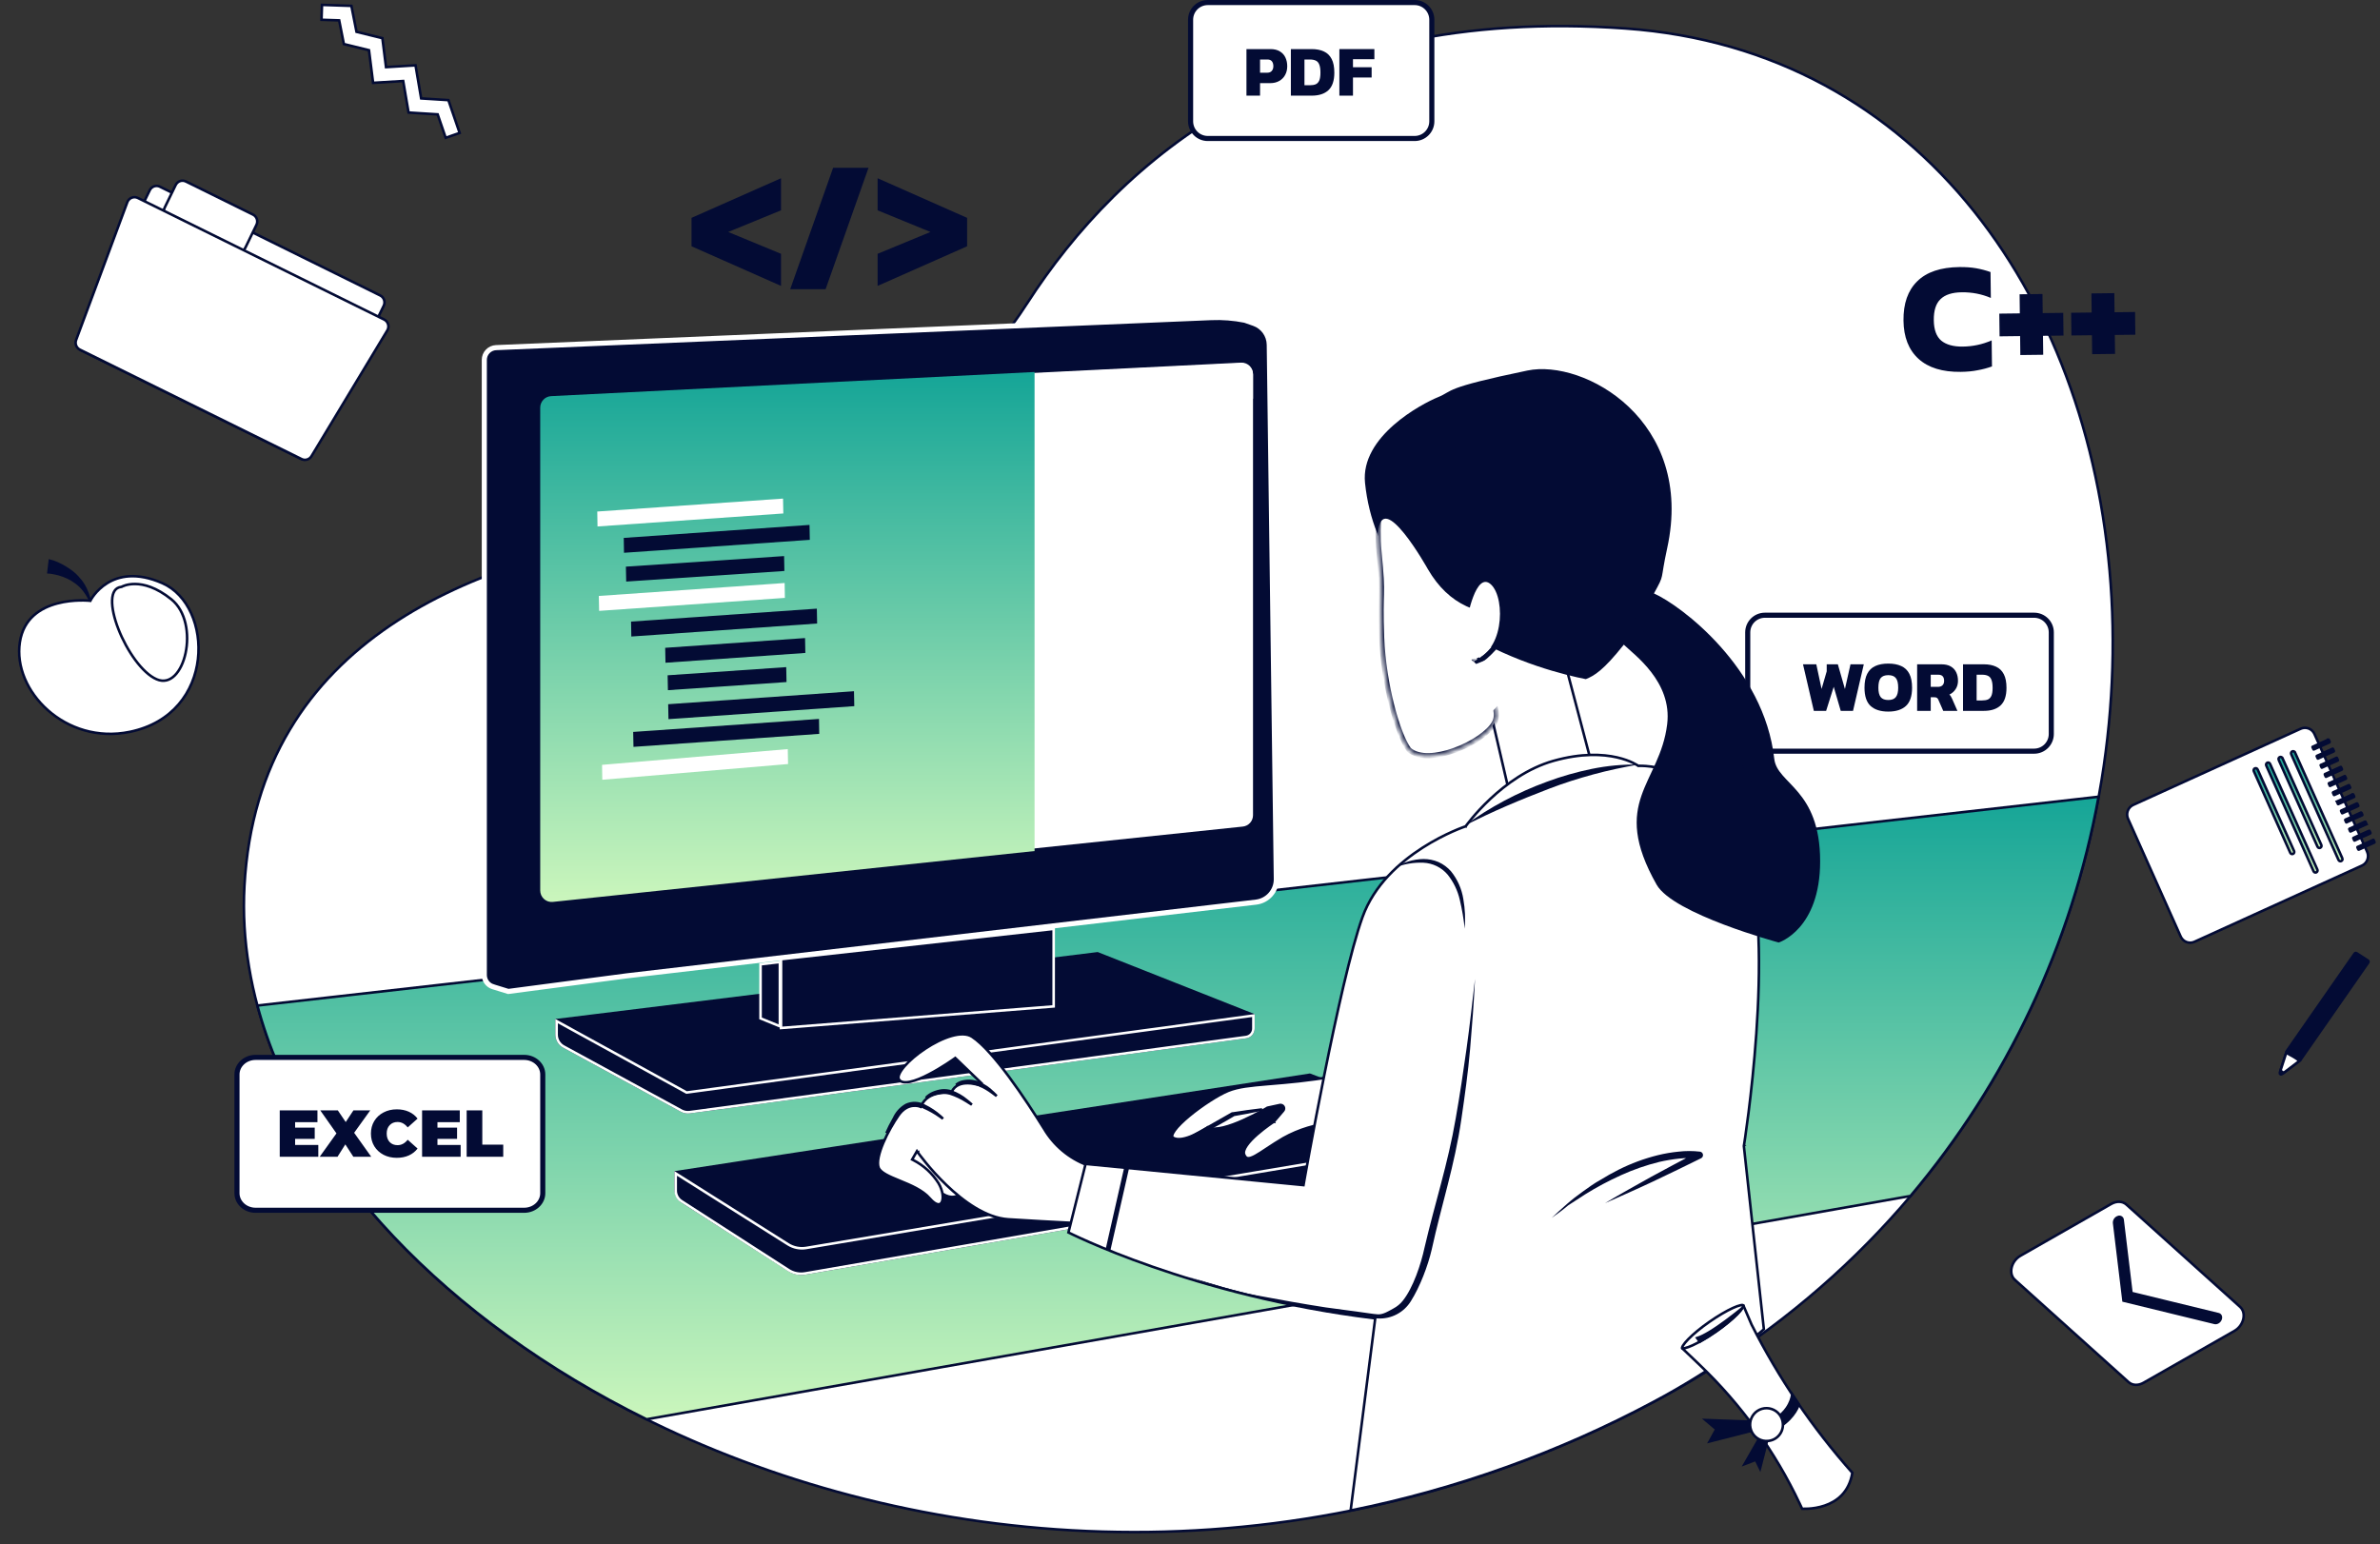 <?xml version="1.0" encoding="UTF-8"?> <svg xmlns="http://www.w3.org/2000/svg" width="467" height="303" viewBox="0 0 467 303" fill="none"><rect x="0" y="0" width="467" height="303" fill="#333333" stroke="none"/><path d="M130.859 104.292L130.828 104.06L130.859 104.292C145.189 102.372 158.932 97.37 171.142 89.63C183.352 81.89 193.738 71.596 201.586 59.457L201.376 59.321L201.586 59.457C219.68 31.464 254.357 0.992 318.956 5.589C377.175 9.732 411.198 59.7 414.329 117.396C417.46 175.083 389.689 240.418 324.381 275.16C259.054 309.913 188.771 305.889 135.403 282.508C82.014 259.118 45.637 216.404 47.965 173.837C49.291 149.607 60.78 133.466 76.548 122.757C92.326 112.041 112.395 106.761 130.859 104.292Z" fill="white" stroke="#030B34" stroke-width="0.5"></path><path d="M374.872 234.694L126.871 278.516C87.699 259.166 59.053 229.272 50.504 197.324L411.779 156.348C406.524 185.233 393.801 212.244 374.872 234.694Z" fill="url(#paint0_linear_9629_180882)" stroke="#030B34" stroke-width="0.5"></path><path d="M153.25 56.103L135.688 48.329V42.751L153.25 34.977V41.275L142.885 45.522L153.25 49.805V56.103Z" fill="#030B34"></path><path d="M155.053 56.751L163.474 32.926H170.42L161.999 56.751H155.053Z" fill="#030B34"></path><path d="M172.204 56.103V49.805L182.569 45.522L172.204 41.275V34.977L189.766 42.751V48.329L172.204 56.103Z" fill="#030B34"></path><path d="M384.742 72.973C381.129 73.016 378.361 72.162 376.44 70.409C374.519 68.656 373.539 66.158 373.5 62.916C373.46 59.571 374.358 56.999 376.195 55.201C378.032 53.382 380.788 52.451 384.464 52.407C385.703 52.392 386.808 52.471 387.781 52.645C388.754 52.819 389.686 53.066 390.578 53.386L390.639 58.466C388.854 57.703 386.95 57.333 384.926 57.358C383.047 57.38 381.658 57.831 380.76 58.709C379.862 59.566 379.424 60.945 379.447 62.845C379.469 64.703 379.96 66.04 380.92 66.854C381.901 67.648 383.299 68.034 385.116 68.012C386.107 68 387.067 67.895 387.994 67.698C388.941 67.501 389.877 67.201 390.802 66.797L390.863 71.908C389.979 72.228 389.042 72.477 388.053 72.654C387.085 72.852 385.981 72.958 384.742 72.973Z" fill="#030B34"></path><path d="M396.426 69.672L396.381 65.956L392.354 66.004L392.3 61.544L396.327 61.495L396.282 57.747L400.773 57.693L400.818 61.441L404.845 61.393L404.899 65.853L400.872 65.901L400.917 69.618L396.426 69.672Z" fill="#030B34"></path><path d="M410.521 69.503L410.476 65.786L406.45 65.834L406.396 61.374L410.423 61.325L410.377 57.578L414.869 57.524L414.914 61.272L418.94 61.223L418.994 65.683L414.967 65.732L415.012 69.449L410.521 69.503Z" fill="#030B34"></path><path d="M95.031 70.621L95.031 70.621C95.031 70 95.271 69.403 95.701 68.955C96.131 68.507 96.718 68.243 97.338 68.218L97.339 68.218L237.647 62.327L237.647 62.327C239.866 62.232 242.089 62.406 244.267 62.843L246.042 63.465C247.826 64.09 249.029 65.763 249.054 67.652L250.437 172.499C250.467 174.804 248.751 176.76 246.461 177.028L122.938 191.503L122.931 191.504L99.732 194.558L96.705 193.624C96.705 193.624 96.704 193.624 96.704 193.623C96.218 193.469 95.795 193.163 95.494 192.752C95.193 192.34 95.031 191.844 95.031 191.334L95.031 70.621Z" fill="#030B34" stroke="white"></path><path d="M108.969 199.963V203.049C108.971 203.571 109.114 204.083 109.383 204.531C109.652 204.979 110.037 205.346 110.498 205.593L133.595 218.169C134.139 218.462 134.763 218.574 135.376 218.488L244.516 203.755C244.982 203.691 245.41 203.46 245.718 203.103C246.026 202.747 246.194 202.291 246.19 201.82V199.005L215.39 186.825L108.969 199.963Z" fill="#030B34"></path><path d="M149.234 189.223L153.031 188.781V201.389L149.234 199.842V189.223Z" fill="#030B34" stroke="white" stroke-width="0.5"></path><path d="M153.25 201.729V188.224L206.75 182.279V197.493L153.25 201.729Z" fill="#030B34" stroke="white" stroke-width="0.5"></path><path d="M109.351 176.3L243.853 162.205C244.405 162.148 244.917 161.887 245.289 161.475C245.66 161.062 245.866 160.526 245.865 159.971V73.523C245.866 73.219 245.804 72.919 245.685 72.639C245.565 72.36 245.391 72.107 245.171 71.897C244.951 71.688 244.691 71.525 244.406 71.418C244.121 71.312 243.818 71.264 243.514 71.279L109.012 77.944C108.437 77.974 107.896 78.224 107.499 78.641C107.103 79.059 106.883 79.613 106.883 80.189V174.027C106.876 174.344 106.937 174.659 107.061 174.952C107.185 175.244 107.37 175.506 107.603 175.721C107.837 175.936 108.113 176.099 108.415 176.199C108.716 176.299 109.035 176.333 109.351 176.3Z" fill="white"></path><path d="M112.303 78.08L112.1 77.818L109.004 77.973C108.429 78.003 107.887 78.252 107.491 78.67C107.095 79.088 106.874 79.642 106.875 80.218V174.056C106.875 174.37 106.94 174.681 107.068 174.968C107.196 175.255 107.383 175.512 107.616 175.722C107.85 175.931 108.126 176.09 108.425 176.186C108.724 176.283 109.04 176.315 109.352 176.281L112.255 175.971L112.303 78.08Z" fill="white"></path><path d="M245.865 78.244V73.407C245.865 73.103 245.804 72.802 245.684 72.523C245.565 72.243 245.39 71.991 245.17 71.781C244.95 71.571 244.69 71.408 244.405 71.302C244.12 71.196 243.817 71.148 243.513 71.163L109.012 77.828C108.437 77.86 107.897 78.11 107.501 78.528C107.106 78.945 106.884 79.498 106.883 80.073V84.658L245.865 78.244Z" fill="white"></path><path d="M203 73L108.131 77.737C107.556 77.767 107.013 78.019 106.617 78.441C106.22 78.862 105.999 79.422 106 80.003V174.74C106 175.058 106.065 175.371 106.193 175.661C106.321 175.951 106.508 176.21 106.742 176.422C106.976 176.634 107.252 176.794 107.552 176.891C107.851 176.989 108.167 177.021 108.48 176.987L203 167.005V73Z" fill="url(#paint1_linear_9629_180882)"></path><path d="M117.244 103.311L117.195 100.38L153.646 97.841L153.704 100.761L117.244 103.311Z" fill="white"></path><path d="M122.439 108.477L122.391 105.556L158.842 103.007L158.9 105.937L122.439 108.477Z" fill="#030B34"></path><path d="M122.871 114.124L122.812 111.194L153.854 109.123L153.912 112.044L122.871 114.124Z" fill="#030B34"></path><path d="M117.558 119.877L117.5 116.947L153.961 114.407L154.009 117.328L117.558 119.877Z" fill="white"></path><path d="M123.877 124.908L123.828 121.977L160.279 119.438L160.337 122.358L123.877 124.908Z" fill="#030B34"></path><path d="M130.581 130.055L130.523 127.124L157.966 125.21L158.024 128.131L130.581 130.055Z" fill="#030B34"></path><path d="M131.058 135.437L131 132.516L154.272 130.914L154.33 133.844L131.058 135.437Z" fill="#030B34"></path><path d="M131.167 141.122L131.109 138.192L167.57 135.643L167.628 138.573L131.167 141.122Z" fill="#030B34"></path><path d="M124.3 146.562L124.242 143.631L160.703 141.082L160.751 144.012L124.3 146.562Z" fill="#030B34"></path><path d="M118.181 153.02L118.133 150.09L154.574 147.003L154.632 149.933L118.181 153.02Z" fill="white"></path><path d="M109.219 200.385L134.646 214.354L134.718 214.394L134.8 214.383L245.94 199.291L245.94 201.82L245.94 201.822C245.943 202.232 245.797 202.63 245.529 202.94C245.261 203.25 244.888 203.452 244.482 203.507L135.342 218.241L135.341 218.241C134.781 218.319 134.212 218.217 133.714 217.949C133.714 217.949 133.714 217.949 133.714 217.949L110.617 205.373L110.617 205.373L110.616 205.373C110.195 205.147 109.843 204.811 109.598 204.402C109.352 203.993 109.221 203.525 109.219 203.048V200.385Z" fill="#030B34" stroke="white" stroke-width="0.5"></path><path d="M132.336 229.817V233.396C132.336 233.923 132.467 234.442 132.719 234.905C132.971 235.368 133.335 235.761 133.778 236.047L154.621 249.436C155.638 250.089 156.864 250.337 158.056 250.132L286.5 227.95C287.182 227.832 287.799 227.475 288.241 226.943C288.682 226.411 288.92 225.739 288.91 225.047V222.697L257.036 210.652L132.336 229.817Z" fill="#030B34"></path><path d="M158.013 249.886L158.012 249.886C156.885 250.088 155.724 249.863 154.755 249.254C154.755 249.253 154.754 249.253 154.754 249.253L133.72 235.71L133.719 235.71C133.371 235.486 133.084 235.178 132.886 234.814C132.688 234.451 132.585 234.043 132.586 233.629V233.628V230.27L154.642 244.181L154.642 244.181C155.699 244.846 156.963 245.099 158.194 244.893L158.194 244.893L288.66 222.992L288.66 225.047L288.66 225.051C288.669 225.683 288.452 226.297 288.048 226.783C287.645 227.269 287.081 227.596 286.458 227.703L286.5 227.949L286.458 227.703L158.013 249.886Z" fill="#030B34" stroke="white" stroke-width="0.5"></path><path d="M50.159 207.5H102.841C104.9 207.5 106.5 209.033 106.5 210.843V234.157C106.5 235.967 104.9 237.5 102.841 237.5H50.159C48.1 237.5 46.5 235.967 46.5 234.157V210.843C46.5 209.033 48.1 207.5 50.159 207.5Z" fill="white" stroke="#030B34"></path><path d="M62.457 224.686V227H54.891V217.9H62.288V220.214H57.907V221.28H61.755V223.49H57.907V224.686H62.457ZM69.334 227L67.76 224.569L66.227 227H62.73L66.019 222.411L62.846 217.9H66.291L67.838 220.188L69.347 217.9H72.648L69.49 222.294L72.844 227H69.334ZM77.853 227.208C76.891 227.208 76.024 227.009 75.253 226.61C74.481 226.203 73.875 225.639 73.433 224.92C72.999 224.192 72.783 223.369 72.783 222.45C72.783 221.531 72.999 220.712 73.433 219.993C73.875 219.265 74.481 218.702 75.253 218.303C76.024 217.896 76.891 217.692 77.853 217.692C78.737 217.692 79.525 217.848 80.219 218.16C80.912 218.472 81.484 218.923 81.935 219.512L79.998 221.241C79.434 220.53 78.771 220.175 78.009 220.175C77.367 220.175 76.852 220.383 76.462 220.799C76.072 221.206 75.877 221.757 75.877 222.45C75.877 223.143 76.072 223.698 76.462 224.114C76.852 224.521 77.367 224.725 78.009 224.725C78.771 224.725 79.434 224.37 79.998 223.659L81.935 225.388C81.484 225.977 80.912 226.428 80.219 226.74C79.525 227.052 78.737 227.208 77.853 227.208ZM90.387 224.686V227H82.821V217.9H90.218V220.214H85.837V221.28H89.685V223.49H85.837V224.686H90.387ZM91.568 217.9H94.636V224.621H98.744V227H91.568V217.9Z" fill="#030B34"></path><path d="M346.308 120.729H399.131C400.993 120.729 402.502 122.238 402.502 124.099V144.037C402.502 145.898 400.993 147.407 399.131 147.407H346.308C344.446 147.407 342.938 145.898 342.938 144.037V124.099C342.938 122.238 344.446 120.729 346.308 120.729Z" fill="white" stroke="#030B34"></path><path d="M355.909 139.497L353.781 130.361H356.392L357.427 135.199L358.435 131.737V130.361H360.62L362.01 135.213L363.102 130.361H365.713L363.599 139.497H361.187L359.811 134.773L358.321 139.497H355.909Z" fill="#030B34"></path><path d="M370.517 139.639C369.003 139.639 367.845 139.27 367.041 138.533C366.246 137.795 365.849 136.603 365.849 134.957C365.849 133.822 366.029 132.91 366.388 132.219C366.748 131.519 367.272 131.013 367.963 130.701C368.663 130.38 369.514 130.219 370.517 130.219C371.519 130.219 372.366 130.38 373.056 130.701C373.756 131.013 374.286 131.519 374.645 132.219C375.005 132.91 375.184 133.822 375.184 134.957C375.184 136.603 374.782 137.795 373.978 138.533C373.174 139.27 372.021 139.639 370.517 139.639ZM370.517 137.369C371.198 137.369 371.69 137.18 371.992 136.802C372.304 136.414 372.46 135.799 372.46 134.957C372.46 134.059 372.304 133.425 371.992 133.056C371.69 132.678 371.198 132.489 370.517 132.489C369.836 132.489 369.339 132.678 369.027 133.056C368.724 133.425 368.573 134.059 368.573 134.957C368.573 135.799 368.724 136.414 369.027 136.802C369.339 137.18 369.836 137.369 370.517 137.369Z" fill="#030B34"></path><path d="M376.178 139.497V130.361H380.93C381.678 130.361 382.288 130.498 382.761 130.772C383.243 131.046 383.602 131.429 383.839 131.921C384.075 132.404 384.194 132.966 384.194 133.61C384.194 134.224 384.038 134.768 383.725 135.241C383.423 135.705 383.016 136.059 382.505 136.305C382.609 136.39 382.699 136.494 382.775 136.617C382.85 136.731 382.936 136.892 383.03 137.1L384.08 139.497H381.299L380.335 137.298C380.259 137.128 380.164 137.01 380.051 136.944C379.947 136.868 379.795 136.83 379.597 136.83H378.845V139.497H376.178ZM378.845 134.787H380.249C380.637 134.787 380.935 134.688 381.143 134.489C381.361 134.281 381.47 133.988 381.47 133.61C381.47 132.806 381.091 132.404 380.335 132.404H378.845V134.787Z" fill="#030B34"></path><path d="M385.183 139.497V130.361H389.269C390.206 130.361 391.005 130.517 391.667 130.829C392.329 131.131 392.835 131.623 393.185 132.304C393.535 132.976 393.71 133.87 393.71 134.986C393.71 136.556 393.327 137.7 392.561 138.419C391.795 139.138 390.698 139.497 389.269 139.497H385.183ZM387.851 137.454H388.929C389.373 137.454 389.747 137.393 390.05 137.27C390.352 137.138 390.584 136.896 390.745 136.546C390.906 136.187 390.986 135.667 390.986 134.986C390.986 134.305 390.91 133.78 390.759 133.411C390.617 133.033 390.395 132.773 390.092 132.631C389.79 132.479 389.402 132.404 388.929 132.404H387.851V137.454Z" fill="#030B34"></path><path d="M236.988 0.5H277.58C279.442 0.5 280.951 2.009 280.951 3.87V23.808C280.951 25.669 279.442 27.177 277.58 27.177H236.988C235.126 27.177 233.617 25.669 233.617 23.808V3.87C233.617 2.009 235.126 0.5 236.988 0.5Z" fill="white" stroke="#030B34"></path><path d="M244.578 18.77V9.633H249.288C250.036 9.633 250.65 9.784 251.133 10.087C251.625 10.38 251.989 10.782 252.225 11.293C252.462 11.803 252.58 12.371 252.58 12.995C252.58 13.638 252.443 14.211 252.168 14.712C251.894 15.213 251.506 15.606 251.005 15.889C250.504 16.173 249.913 16.315 249.232 16.315H247.245V18.77H244.578ZM247.245 14.272H248.622C249.038 14.272 249.345 14.154 249.544 13.918C249.752 13.681 249.856 13.374 249.856 12.995C249.856 12.589 249.761 12.267 249.572 12.03C249.383 11.794 249.09 11.676 248.693 11.676H247.245V14.272Z" fill="#030B34"></path><path d="M253.293 18.77V9.633H257.379C258.315 9.633 259.115 9.789 259.777 10.101C260.439 10.404 260.945 10.896 261.295 11.576C261.645 12.248 261.82 13.142 261.82 14.258C261.82 15.828 261.437 16.973 260.67 17.691C259.904 18.41 258.807 18.77 257.379 18.77H253.293ZM255.96 16.727H257.038C257.483 16.727 257.857 16.665 258.159 16.542C258.462 16.41 258.694 16.169 258.854 15.819C259.015 15.459 259.096 14.939 259.096 14.258C259.096 13.577 259.02 13.052 258.869 12.683C258.727 12.305 258.504 12.045 258.202 11.903C257.899 11.752 257.511 11.676 257.038 11.676H255.96V16.727Z" fill="#030B34"></path><path d="M262.811 18.77V9.633H269.678V11.619H265.479V13.194H269.139V15.209H265.479V18.77H262.811Z" fill="#030B34"></path><path d="M182.196 231.064C182.196 231.064 185.66 236.317 188.253 234.092C190.846 231.867 180.899 223.286 180.899 223.286L177.444 223.789L176.719 227.533L182.196 231.064Z" fill="white"></path><path d="M178.906 224.776C180.3 226.315 181.596 227.872 182.941 229.401C184.286 230.929 185.631 232.429 186.976 234.015C185.202 232.932 183.614 231.569 182.274 229.981C181.593 229.198 180.966 228.371 180.396 227.504C179.811 226.646 179.312 225.732 178.906 224.776Z" fill="white"></path><path d="M180.324 226.546L178.641 228.472L179.57 226.092L180.324 226.546Z" fill="white"></path><path d="M242.102 220.443C243.675 220.88 245.343 220.836 246.891 220.317C249.145 219.353 251.281 218.136 253.258 216.689L249.069 215.722L242.102 220.443Z" fill="#030B34"></path><path d="M296.713 157.969L294.08 146.627L289.062 125.024L304.793 121.371L312.144 149.262L296.713 157.969Z" fill="white" stroke="#030B34" stroke-width="0.5"></path><path d="M176.366 211.763L176.366 211.763C176.252 211.551 176.258 211.228 176.451 210.777C176.641 210.332 176.992 209.811 177.477 209.249C178.445 208.125 179.912 206.876 181.559 205.787C183.206 204.698 185.018 203.779 186.673 203.306C188.339 202.829 189.784 202.821 190.755 203.461C192.841 204.836 195.476 207.92 198.048 211.398C200.61 214.865 203.085 218.688 204.854 221.511C206.786 224.781 209.774 227.293 213.324 228.636V240.11L213.276 240.108C213.073 240.099 212.774 240.086 212.387 240.069C211.612 240.033 210.486 239.981 209.079 239.91C206.267 239.768 202.334 239.556 197.856 239.27C193.471 238.991 189.055 235.76 185.707 232.547C184.039 230.947 182.65 229.363 181.677 228.18C181.19 227.588 180.809 227.097 180.549 226.754C180.419 226.583 180.319 226.448 180.252 226.357C180.219 226.311 180.194 226.276 180.177 226.253L180.158 226.227L180.153 226.22L180.152 226.219L180.152 226.218L179.948 226.363L180.152 226.218L179.926 225.9L179.732 226.238L179.112 227.312L178.981 227.539L179.215 227.659C181.239 228.699 182.946 230.264 184.157 232.191C184.6 232.942 184.853 233.699 184.945 234.359C185.039 235.026 184.965 235.571 184.786 235.916C184.698 236.085 184.588 236.199 184.467 236.264C184.349 236.328 184.201 236.355 184.016 236.322C183.631 236.253 183.093 235.924 182.431 235.158C181.034 233.541 178.663 232.561 176.603 231.715L176.535 231.687C175.518 231.269 174.58 230.884 173.84 230.468C173.075 230.039 172.58 229.607 172.403 229.13C172.217 228.63 172.225 227.923 172.398 227.068C172.571 226.22 172.899 225.26 173.318 224.274C174.154 222.304 175.338 220.263 176.302 218.873C177.233 217.53 178.279 217.107 179.078 217.007C179.482 216.957 179.829 216.988 180.074 217.031C180.197 217.053 180.293 217.077 180.357 217.096C180.39 217.106 180.414 217.113 180.429 217.119L180.445 217.124L180.448 217.125L180.448 217.125L180.449 217.126L180.449 217.126L180.449 217.126L180.672 217.212L180.768 216.992C181.432 215.469 182.825 214.825 184.097 214.565C184.731 214.436 185.324 214.405 185.759 214.406C185.976 214.407 186.153 214.416 186.274 214.425C186.335 214.429 186.382 214.433 186.414 214.436L186.449 214.44L186.457 214.441L186.459 214.441L186.459 214.441L186.459 214.441L186.459 214.441L186.641 214.464L186.717 214.297C187.366 212.876 188.723 212.534 189.996 212.569C190.629 212.586 191.222 212.698 191.659 212.806C191.876 212.86 192.054 212.913 192.176 212.952C192.237 212.971 192.285 212.987 192.316 212.998L192.352 213.011L192.36 213.014L192.362 213.015L192.362 213.015L192.362 213.015C192.362 213.015 192.362 213.015 192.362 213.014L192.623 212.601L187.592 207.764L187.441 207.619L187.272 207.741L187.418 207.944L187.272 207.741L187.272 207.741L187.271 207.742L187.266 207.745L187.246 207.76L187.165 207.817C187.095 207.866 186.991 207.939 186.858 208.03C186.592 208.213 186.21 208.472 185.747 208.772C184.819 209.374 183.568 210.144 182.269 210.819C180.966 211.496 179.632 212.069 178.535 212.29C177.986 212.401 177.517 212.419 177.148 212.332C176.788 212.248 176.527 212.066 176.366 211.763Z" fill="white" stroke="#030B34" stroke-width="0.5"></path><path d="M175.553 219.71C174.99 220.577 174.451 221.459 173.936 222.355C174.352 221.412 174.818 220.49 175.331 219.596L175.354 219.6C175.837 218.428 176.699 217.451 177.802 216.825C178.374 216.559 179.002 216.435 179.633 216.463C180.267 216.491 180.884 216.673 181.432 216.993L181.44 216.998L181.448 217.002C182.552 217.539 183.578 218.223 184.499 219.035L184.499 219.035C184.683 219.196 184.863 219.36 185.04 219.528C184.838 219.382 184.635 219.239 184.43 219.097C183.451 218.398 182.403 217.802 181.302 217.317C180.792 217.034 180.223 216.873 179.64 216.848C179.053 216.823 178.468 216.936 177.933 217.178L177.921 217.183L177.911 217.189C176.892 217.777 176.071 218.655 175.553 219.71Z" fill="white" stroke="#030B34" stroke-width="0.5"></path><path d="M189.695 215.93C190.042 216.197 190.376 216.481 190.696 216.779C190.332 216.54 189.967 216.309 189.602 216.09C188.631 215.47 187.585 214.974 186.491 214.614L186.491 214.614L186.488 214.613C185.95 214.443 185.386 214.37 184.823 214.399L184.823 214.398L184.814 214.399C184.246 214.449 183.685 214.563 183.143 214.739C182.627 214.901 182.139 215.134 181.694 215.43C182.089 215.015 182.566 214.686 183.094 214.463L183.094 214.463L183.096 214.462C183.647 214.224 184.229 214.064 184.825 213.987C185.441 213.928 186.063 213.997 186.651 214.188C187.758 214.583 188.786 215.17 189.687 215.924L189.687 215.924L189.695 215.93Z" fill="white" stroke="#030B34" stroke-width="0.5"></path><path d="M189.032 212.484C188.536 212.528 188.053 212.668 187.61 212.895C187.998 212.56 188.466 212.332 188.969 212.233L188.969 212.233L188.973 212.232C189.504 212.12 190.049 212.086 190.59 212.13C191.135 212.191 191.667 212.334 192.168 212.555L192.168 212.555C193.153 212.988 194.052 213.594 194.824 214.344L194.823 214.344L194.83 214.349C195.086 214.582 195.331 214.827 195.565 215.082C195.29 214.868 195.012 214.658 194.73 214.456C193.899 213.828 192.995 213.303 192.039 212.89L192.039 212.89L192.034 212.888C191.562 212.697 191.068 212.561 190.565 212.485L190.565 212.485L190.554 212.484C190.048 212.429 189.538 212.429 189.032 212.484Z" fill="white" stroke="#030B34" stroke-width="0.5"></path><path d="M249.408 212.693C252.63 212.427 256.643 212.095 261.749 211.221V220.337C258.268 220.61 254.886 221.631 251.833 223.33L251.833 223.33L251.829 223.332C250.627 224.033 249.577 224.723 248.667 225.326C248.61 225.363 248.554 225.401 248.499 225.437C247.659 225.994 246.95 226.463 246.349 226.794C245.698 227.152 245.225 227.315 244.882 227.287C244.721 227.273 244.588 227.218 244.47 227.112C244.348 227.003 244.231 226.829 244.127 226.563C243.951 226.111 244.136 225.5 244.638 224.771C245.129 224.059 245.874 223.307 246.659 222.618C247.441 221.93 248.253 221.313 248.87 220.867C249.178 220.644 249.437 220.464 249.619 220.34C249.71 220.278 249.782 220.231 249.83 220.198L249.886 220.162L249.9 220.153L249.903 220.15L249.904 220.15L249.904 220.15L249.768 219.94L249.904 220.15L249.934 220.13L249.958 220.102L251.774 217.977C251.869 217.874 251.929 217.743 251.947 217.604C251.965 217.463 251.939 217.319 251.872 217.194C251.805 217.068 251.701 216.967 251.573 216.903C251.446 216.84 251.302 216.817 251.161 216.839L251.154 216.84L251.147 216.842L248.747 217.364L248.707 217.373L248.672 217.394L248.8 217.609L248.672 217.394L248.671 217.394L248.67 217.395L248.666 217.398L248.647 217.409L248.573 217.453C248.508 217.491 248.412 217.547 248.288 217.618C248.041 217.76 247.684 217.962 247.247 218.199C246.372 218.674 245.178 219.291 243.896 219.863C242.613 220.435 241.251 220.958 240.039 221.247C239.433 221.391 238.872 221.476 238.381 221.481C237.888 221.487 237.483 221.413 237.177 221.256L237.045 221.188L236.922 221.272L236.922 221.272L236.922 221.272L236.921 221.272L236.919 221.274L236.909 221.28L236.869 221.307C236.834 221.33 236.782 221.364 236.715 221.408C236.581 221.494 236.386 221.617 236.145 221.76C235.663 222.047 235 222.416 234.272 222.744C233.543 223.073 232.758 223.356 232.032 223.481C231.301 223.606 230.667 223.562 230.205 223.286C230.11 223.229 230.058 223.165 230.031 223.1C230.002 223.032 229.99 222.942 230.009 222.82C230.049 222.567 230.212 222.23 230.507 221.819C231.093 221.004 232.122 220.003 233.358 218.979C235.828 216.932 239.052 214.852 241.008 214.058C242.954 213.267 245.402 213.026 248.796 212.744C248.996 212.727 249.2 212.71 249.408 212.693Z" fill="white" stroke="#030B34" stroke-width="0.5"></path><path d="M241.894 218.504C243.808 218.205 245.725 217.932 247.651 217.71C245.761 218.126 243.864 218.487 241.959 218.803L241.965 218.867C240.051 220.022 238.023 221.121 235.994 222.155L235.994 222.155C234.97 222.679 233.919 223.146 232.845 223.557C232.742 223.596 232.638 223.629 232.533 223.658C232.647 223.615 232.759 223.566 232.87 223.512L232.87 223.512L232.871 223.511C233.824 223.035 234.84 222.457 235.805 221.908L235.873 221.87L235.873 221.87L241.786 218.507H241.787H241.855H241.875L241.894 218.504Z" fill="white" stroke="#030B34" stroke-width="0.5"></path><path d="M321.381 150.237L321.381 150.237L321.381 150.237L321.453 150.29L321.542 150.285L321.542 150.285L321.542 150.285L321.543 150.285L321.551 150.284L321.581 150.283C321.609 150.282 321.65 150.281 321.705 150.28C321.815 150.278 321.979 150.278 322.19 150.284C322.612 150.296 323.224 150.333 323.978 150.433C325.486 150.633 327.561 151.085 329.82 152.094C334.332 154.109 339.603 158.35 342.579 167.286L342.814 167.207L342.579 167.286C345.566 176.244 345.475 190.621 344.627 202.796C344.203 208.875 343.592 214.393 343.087 218.391C342.834 220.389 342.608 222.008 342.445 223.127C342.363 223.686 342.298 224.12 342.252 224.415C342.23 224.562 342.212 224.674 342.2 224.749L342.187 224.834L342.183 224.856L342.183 224.861L342.182 224.862C342.182 224.863 342.182 224.863 342.429 224.902L342.182 224.863L342.177 224.896L342.181 224.93L346.103 260.849C345.361 261.553 342.888 263.536 339.204 266.093C335.371 268.754 330.242 272.027 324.42 275.112L324.42 275.113C305.763 285.069 285.752 292.243 265.02 296.409L269.813 258.955L269.845 258.705L269.595 258.675C251.715 256.481 236.681 252.252 226.118 248.572C220.837 246.732 216.674 245.029 213.832 243.786C212.411 243.165 211.32 242.659 210.585 242.309C210.218 242.134 209.94 241.997 209.753 241.905C209.715 241.886 209.681 241.869 209.65 241.854L213.014 228.403L255.54 232.542L255.77 232.565L255.81 232.337L255.564 232.293C255.81 232.337 255.81 232.337 255.81 232.336L255.811 232.335L255.812 232.329L255.815 232.308L255.83 232.223L255.89 231.888C255.942 231.594 256.019 231.161 256.119 230.606C256.318 229.495 256.608 227.894 256.97 225.932C257.695 222.01 258.709 216.648 259.866 210.889C262.182 199.364 265.067 186.275 267.353 179.945C269.619 173.668 274.647 169.227 279.133 166.349C281.373 164.912 283.472 163.869 285.01 163.185C285.778 162.844 286.407 162.592 286.842 162.426C287.06 162.343 287.229 162.282 287.344 162.241C287.401 162.221 287.445 162.206 287.474 162.196L287.507 162.185L287.515 162.182L287.516 162.181L287.517 162.181L287.438 161.944L287.517 162.181L287.595 162.155L287.642 162.088L287.642 162.088L287.643 162.087L287.647 162.082L287.661 162.061C287.675 162.043 287.695 162.015 287.721 161.979C287.775 161.907 287.855 161.799 287.96 161.662C288.171 161.386 288.485 160.988 288.894 160.501C289.711 159.526 290.907 158.196 292.422 156.776C295.454 153.934 299.748 150.744 304.817 149.308C310.346 147.752 314.498 147.995 317.26 148.62C318.642 148.932 319.677 149.341 320.365 149.669C320.709 149.833 320.965 149.977 321.135 150.079C321.22 150.13 321.283 150.171 321.324 150.198C321.344 150.212 321.359 150.222 321.369 150.229L321.379 150.236L321.381 150.237Z" fill="white" stroke="#030B34" stroke-width="0.5"></path><path d="M287.406 161.993C292.354 158.389 297.784 155.497 303.537 153.402C306.412 152.335 309.366 151.491 312.371 150.877C315.373 150.264 318.433 149.982 321.496 150.036C318.487 150.558 315.536 151.177 312.633 151.97C309.73 152.764 306.827 153.673 304.04 154.747C301.253 155.821 298.428 156.943 295.651 158.143C292.873 159.342 290.135 160.638 287.406 161.993Z" fill="#030B34"></path><path d="M289.426 192.095C289.214 196.7 288.855 201.304 288.459 205.89C288.062 210.475 287.414 215.061 286.746 219.637C285.42 228.769 282.901 236.192 280.927 245.218C280.178 248.433 278.616 252.533 276.822 255.366C276.147 256.449 275.195 257.333 274.063 257.925C272.932 258.517 271.663 258.796 270.387 258.732C269.729 258.732 269.187 258.587 268.607 258.51L266.894 258.249C264.61 257.9 262.517 257.871 260.246 257.446C251.18 255.772 241.91 253.576 233.172 250.567C237.613 251.796 241.99 253.352 246.519 254.193C251.047 255.035 255.567 255.862 260.115 256.558L267.02 257.49L268.733 257.732C269.294 257.809 269.894 257.896 270.387 257.925C271.428 257.971 272.519 257.254 273.435 256.759C274.122 256.394 274.729 255.896 275.219 255.292C277.295 252.739 278.835 248.006 279.504 244.889C281.594 235.922 284.085 228.517 285.643 219.443C286.446 214.906 287.123 210.35 287.762 205.793C288.401 201.237 288.894 196.671 289.426 192.095Z" fill="#030B34"></path><path d="M304.453 239.007C305.421 238.088 306.437 237.178 307.443 236.288C308.449 235.398 309.533 234.576 310.636 233.783C311.739 232.99 312.833 232.196 314.033 231.538L315.784 230.503L317.603 229.536C320.051 228.306 322.628 227.352 325.286 226.692C326.623 226.363 327.981 226.13 329.35 225.995C330.752 225.831 332.168 225.831 333.569 225.995C333.715 226.015 333.851 226.081 333.956 226.183C334.062 226.286 334.132 226.419 334.156 226.565C334.179 226.71 334.156 226.859 334.089 226.99C334.022 227.12 333.914 227.226 333.782 227.292C330.673 228.833 327.551 230.345 324.416 231.829C322.838 232.554 321.28 233.299 319.684 233.996C318.087 234.692 316.529 235.427 314.923 236.105C316.413 235.205 317.923 234.354 319.432 233.493C320.942 232.632 322.461 231.79 323.97 230.948C327.022 229.284 330.083 227.653 333.153 226.053L333.337 227.359C332.051 227.216 330.753 227.216 329.467 227.359C328.165 227.499 326.872 227.715 325.596 228.007C323.028 228.64 320.525 229.508 318.116 230.6C315.687 231.693 313.334 232.947 311.072 234.354L307.704 236.54C306.64 237.44 305.556 238.233 304.453 239.007Z" fill="#030B34"></path><path d="M273.695 170.263C275.369 169.197 277.304 168.611 279.288 168.571C280.312 168.563 281.327 168.767 282.269 169.17C283.215 169.596 284.058 170.223 284.736 171.008C285.997 172.58 286.825 174.454 287.136 176.445C287.474 178.36 287.565 180.311 287.407 182.25C287.204 180.341 286.881 178.448 286.439 176.581C286.025 174.766 285.204 173.069 284.039 171.618C283.45 170.928 282.725 170.366 281.909 169.966C281.094 169.567 280.205 169.339 279.298 169.296C277.383 169.216 275.473 169.546 273.695 170.263Z" fill="#030B34"></path><path d="M216.938 245.18L217.847 245.518L221.582 229.072L220.615 228.976L216.938 245.18Z" fill="#030B34"></path><path d="M330.253 264.741L342.174 256.387L343.684 259.921L343.687 259.929L343.691 259.936C349.003 270.442 355.649 280.217 363.464 289.019C362.821 292.905 360.361 294.658 358.034 295.45C356.854 295.851 355.71 296.004 354.859 296.056C354.435 296.081 354.084 296.082 353.841 296.076C353.747 296.074 353.668 296.071 353.608 296.068L353.143 295.083L352.962 295.168L353.143 295.083C348.319 284.863 341.653 275.621 333.48 267.82L333.48 267.82L330.253 264.741Z" fill="white" stroke="#030B34" stroke-width="0.5"></path><path d="M342.078 256.137C342.08 256.139 342.083 256.146 342.084 256.16C342.086 256.179 342.085 256.211 342.075 256.258C342.053 256.353 341.996 256.485 341.893 256.652C341.689 256.985 341.336 257.411 340.852 257.902C339.886 258.88 338.436 260.082 336.733 261.272C335.03 262.462 333.397 263.415 332.141 263.992C331.511 264.281 330.987 264.471 330.602 264.552C330.408 264.592 330.264 264.602 330.166 264.591C330.118 264.586 330.088 264.576 330.071 264.568C330.063 264.564 330.058 264.561 330.056 264.559C330.054 264.557 330.053 264.556 330.053 264.556C330.053 264.556 330.052 264.555 330.051 264.553C330.05 264.55 330.049 264.545 330.048 264.536C330.046 264.518 330.047 264.487 330.057 264.44C330.079 264.344 330.136 264.213 330.239 264.044C330.444 263.708 330.798 263.279 331.283 262.784C332.251 261.796 333.704 260.583 335.416 259.393C337.128 258.202 338.754 257.253 340.003 256.682C340.629 256.396 341.148 256.21 341.53 256.133C341.722 256.094 341.865 256.086 341.962 256.098C342.05 256.109 342.074 256.132 342.078 256.137Z" fill="white" stroke="#030B34" stroke-width="0.5"></path><path d="M341.335 257.131C341.544 256.962 341.729 256.811 341.886 256.683C341.885 256.684 341.884 256.686 341.883 256.688C341.671 257.024 341.314 257.449 340.83 257.937C339.865 258.911 338.429 260.102 336.743 261.284L336.743 261.285C335.711 262.01 334.642 262.681 333.54 263.295L333.012 262.577C333.708 262.359 334.552 261.923 335.434 261.391C336.486 260.757 337.617 259.969 338.656 259.202C339.695 258.435 340.645 257.687 341.335 257.131Z" fill="#030B34" stroke="#030B34" stroke-width="0.5"></path><path d="M352.608 276.417L352.608 276.417C351.729 278.114 349.777 280.375 345.406 281.712C345.05 281.205 344.691 280.699 344.326 280.198C347.742 279.272 349.597 277.76 350.596 276.317C351.298 275.303 351.568 274.337 351.669 273.657C352.103 274.311 352.542 274.962 352.986 275.61C352.876 275.873 352.731 276.181 352.608 276.417Z" fill="#030B34" stroke="#030B34" stroke-width="0.5"></path><path d="M336.683 280.643L336.782 280.464L336.626 280.332L334.664 278.665L344.347 279.012L344.693 280.507L335.462 282.861L336.683 280.643Z" fill="#030B34" stroke="#030B34" stroke-width="0.5"></path><path d="M344.622 286.676L344.522 286.471L344.308 286.553L342.316 287.312L345.62 281.555L346.891 282.113L345.343 288.15L344.622 286.676Z" fill="#030B34" stroke="#030B34" stroke-width="0.5"></path><path d="M346.934 282.764L346.934 282.764L346.931 282.765C346.295 282.827 345.654 282.698 345.091 282.394C344.527 282.09 344.068 281.625 343.769 281.059C343.471 280.492 343.349 279.85 343.417 279.213C343.485 278.577 343.741 277.975 344.153 277.485C344.565 276.994 345.113 276.638 345.727 276.461C346.342 276.284 346.996 276.294 347.605 276.49C348.214 276.686 348.751 277.059 349.147 277.562C349.543 278.064 349.781 278.674 349.83 279.312L349.83 279.312L349.83 279.315C349.867 279.732 349.821 280.152 349.695 280.551C349.569 280.95 349.366 281.32 349.097 281.64C348.828 281.961 348.498 282.225 348.127 282.418C347.756 282.611 347.351 282.728 346.934 282.764Z" fill="white" stroke="#030B34" stroke-width="0.5"></path><path d="M287.307 127.688C286.913 129.855 288.016 132.772 293.219 127.097" stroke="#030B34"></path><path d="M59.04 90.023L59.04 90.023L15.824 68.687L15.824 68.687C15.647 68.6 15.489 68.478 15.358 68.329C15.228 68.18 15.128 68.006 15.064 67.818C15 67.63 14.974 67.43 14.986 67.231C14.999 67.033 15.05 66.838 15.137 66.659L15.137 66.659L29.38 37.338L29.38 37.338L29.381 37.336C29.466 37.156 29.587 36.996 29.734 36.863C29.881 36.731 30.054 36.63 30.24 36.565C30.427 36.501 30.624 36.474 30.82 36.487C31.017 36.501 31.209 36.553 31.385 36.642L31.387 36.643L74.605 57.979L74.605 57.979C74.962 58.155 75.235 58.467 75.364 58.847C75.493 59.227 75.468 59.644 75.292 60.005L61.051 89.328C60.964 89.507 60.843 89.667 60.694 89.799C60.546 89.931 60.374 90.032 60.187 90.096C60 90.16 59.803 90.187 59.606 90.174C59.409 90.162 59.217 90.11 59.04 90.023Z" fill="white" stroke="#030B34" stroke-width="0.5"></path><path d="M46.143 49.29L46.143 49.29L32.989 42.798C32.632 42.621 32.359 42.309 32.23 41.929C32.101 41.548 32.126 41.131 32.302 40.77L34.469 36.31L34.469 36.31L34.47 36.308C34.555 36.129 34.675 35.969 34.822 35.837C34.969 35.705 35.14 35.603 35.326 35.539C35.512 35.474 35.708 35.447 35.904 35.46C36.1 35.472 36.292 35.524 36.468 35.612L36.469 35.612L49.633 42.105L49.635 42.106C49.812 42.191 49.971 42.312 50.102 42.461C50.232 42.609 50.333 42.783 50.396 42.971C50.46 43.159 50.486 43.358 50.473 43.557C50.46 43.756 50.407 43.95 50.319 44.128L50.318 44.13L48.153 48.593L48.152 48.593C48.066 48.773 47.945 48.933 47.797 49.065C47.649 49.197 47.476 49.298 47.29 49.363C47.103 49.427 46.906 49.454 46.709 49.442C46.512 49.429 46.32 49.378 46.143 49.29Z" fill="white" stroke="#030B34" stroke-width="0.5"></path><path d="M59.179 90.085L59.179 90.084L15.677 68.614C15.343 68.448 15.082 68.163 14.944 67.813C14.806 67.463 14.802 67.074 14.932 66.721C14.932 66.721 14.932 66.721 14.932 66.721L24.984 39.677L24.984 39.676C25.057 39.478 25.171 39.298 25.318 39.147C25.464 38.996 25.64 38.878 25.835 38.8C26.029 38.721 26.238 38.685 26.446 38.693C26.655 38.701 26.86 38.753 27.048 38.845C27.048 38.846 27.048 38.846 27.048 38.846L75.372 62.703L75.372 62.703C75.559 62.795 75.725 62.926 75.86 63.086C75.994 63.247 76.094 63.434 76.152 63.637C76.211 63.839 76.227 64.051 76.2 64.26C76.172 64.469 76.101 64.67 75.992 64.85L75.992 64.85L61.117 89.515C61.117 89.515 61.117 89.515 61.117 89.515C60.922 89.837 60.615 90.074 60.257 90.179C59.898 90.284 59.514 90.25 59.179 90.085Z" fill="white" stroke="#030B34" stroke-width="0.5"></path><path d="M14.03 113.706L14.03 113.706L14.021 113.701C12.951 113.079 11.81 112.72 10.913 112.521C10.463 112.422 10.072 112.362 9.777 112.331C9.675 112.32 9.584 112.312 9.505 112.307L9.777 110.026C10.681 110.248 11.731 110.722 12.7 111.296C13.757 111.922 14.689 112.651 15.211 113.266C15.246 113.317 15.295 113.372 15.338 113.419C15.357 113.441 15.377 113.462 15.399 113.486C15.441 113.531 15.487 113.582 15.541 113.642C15.7 113.819 15.906 114.064 16.134 114.396C16.566 115.027 17.082 115.98 17.498 117.394L17.497 117.395C16.923 116.347 16.381 115.63 15.828 115.078C15.244 114.495 14.655 114.104 14.03 113.706Z" fill="#030B34" stroke="#030B34" stroke-width="0.5"></path><path d="M17.561 117.883L17.561 117.883L17.731 117.902L17.809 117.75L17.809 117.75L17.809 117.749L17.809 117.749L17.811 117.746L17.819 117.731C17.826 117.718 17.837 117.697 17.852 117.67C17.883 117.616 17.93 117.537 17.993 117.436C18.12 117.234 18.314 116.949 18.579 116.62C19.109 115.961 19.92 115.13 21.044 114.437C23.279 113.061 26.79 112.21 31.875 114.45C36.897 116.663 39.574 123.046 38.836 129.373C38.101 135.674 33.98 141.85 25.479 143.614C19.157 144.922 13.395 142.907 9.395 139.369C5.39 135.827 3.171 130.779 3.895 126.034C4.613 121.323 7.988 119.286 11.237 118.421C12.862 117.989 14.445 117.854 15.623 117.828C16.212 117.815 16.698 117.829 17.037 117.846C17.206 117.855 17.338 117.864 17.427 117.871C17.472 117.875 17.506 117.878 17.529 117.88L17.554 117.883L17.56 117.883L17.561 117.883L17.561 117.883Z" fill="white" stroke="#030B34" stroke-width="0.5"></path><path d="M23.807 115.166L23.859 115.16L23.904 115.134L23.904 115.134L23.904 115.134L23.905 115.134L23.905 115.134L23.911 115.13C23.917 115.127 23.927 115.122 23.94 115.115C23.967 115.101 24.009 115.08 24.065 115.055C24.177 115.004 24.346 114.935 24.57 114.866C25.016 114.728 25.677 114.591 26.523 114.6C28.209 114.617 30.655 115.217 33.617 117.603C36.513 119.936 37.203 124.472 36.411 128.167C36.017 130.008 35.262 131.597 34.273 132.568C33.78 133.051 33.234 133.377 32.65 133.512C32.067 133.647 31.43 133.597 30.743 133.304C29.341 132.707 27.876 131.312 26.545 129.511C25.22 127.715 24.048 125.543 23.226 123.429C22.401 121.31 21.936 119.273 22 117.744C22.032 116.98 22.196 116.366 22.49 115.931C22.778 115.506 23.202 115.235 23.807 115.166Z" fill="white" stroke="#030B34" stroke-width="0.5"></path><path d="M68.986 1.348L68.947 1.152L68.748 1.146L63.432 0.971L63.183 0.963L63.175 1.212L63.097 3.632L63.089 3.883L63.339 3.891L66.554 3.996L67.44 8.485L67.471 8.643L67.627 8.681L72.404 9.852L73.18 16.022L73.209 16.256L73.444 16.241L79.115 15.897L80.136 21.887L80.169 22.084L80.367 22.096L85.878 22.442L87.369 26.8L87.45 27.039L87.688 26.956L89.956 26.168L90.19 26.086L90.109 25.851L88.041 19.807L87.987 19.648L87.82 19.637L82.639 19.312L81.572 13.045L81.534 12.823L81.309 12.836L75.745 13.176L75.052 7.663L75.03 7.491L74.863 7.45L69.953 6.245L68.986 1.348Z" fill="white" stroke="#030B34" stroke-width="0.5"></path><path d="M417.667 271.223L417.666 271.223L395.357 251.147L395.19 251.332L395.357 251.147C394.715 250.569 394.512 249.67 394.717 248.757C394.922 247.844 395.531 246.948 396.466 246.418L396.467 246.417L414.272 236.251C415.34 235.642 416.502 235.717 417.233 236.374C417.233 236.374 417.233 236.374 417.233 236.374L439.542 256.45C440.183 257.028 440.385 257.924 440.181 258.835C439.976 259.746 439.367 260.642 438.43 261.177C438.43 261.177 438.43 261.177 438.43 261.177L420.625 271.334L420.623 271.335C419.555 271.955 418.394 271.879 417.667 271.223Z" fill="white" stroke="#030B34" stroke-width="0.5"></path><path d="M415.612 238.841L415.621 238.839L415.629 238.835C415.72 238.798 415.818 238.783 415.915 238.791C416.012 238.799 416.107 238.829 416.191 238.88C416.275 238.93 416.346 239 416.399 239.084C416.452 239.167 416.486 239.262 416.496 239.361L416.496 239.361L416.497 239.363L418.21 253.557L418.23 253.729L418.399 253.77L435.314 257.895C435.314 257.895 435.314 257.895 435.314 257.895C435.682 257.985 435.905 258.398 435.708 258.9C435.506 259.414 434.974 259.701 434.567 259.601L434.567 259.601L416.67 255.235L414.83 239.991C414.816 239.74 414.884 239.491 415.025 239.283C415.166 239.074 415.373 238.918 415.612 238.841Z" fill="#030B34" stroke="#030B34" stroke-width="0.5"></path><path d="M427.891 183.779L427.891 183.779L417.562 160.675L417.562 160.675C417.451 160.428 417.39 160.162 417.382 159.892C417.373 159.621 417.418 159.351 417.513 159.098C417.607 158.845 417.751 158.614 417.934 158.417C418.118 158.22 418.338 158.062 418.582 157.951L418.582 157.951L451.442 143.005L451.442 143.005C451.686 142.894 451.949 142.832 452.217 142.824C452.484 142.815 452.751 142.86 453.001 142.956C453.251 143.051 453.481 143.196 453.676 143.381C453.871 143.566 454.028 143.788 454.139 144.035L454.139 144.035L464.473 167.138L464.473 167.139C464.584 167.385 464.645 167.651 464.653 167.922C464.662 168.192 464.617 168.462 464.522 168.715C464.427 168.968 464.284 169.2 464.1 169.397C463.917 169.593 463.697 169.752 463.453 169.863L463.452 169.863L430.596 184.808L430.595 184.809C430.35 184.921 430.087 184.983 429.818 184.992C429.55 185.001 429.283 184.957 429.032 184.861C428.781 184.766 428.551 184.621 428.355 184.435C428.159 184.249 428.002 184.026 427.891 183.779Z" fill="white" stroke="#030B34" stroke-width="0.5"></path><path d="M450.32 147.662L450.32 147.662L450.321 147.662L459.606 168.423L459.607 168.423C459.629 168.473 459.641 168.526 459.643 168.58C459.645 168.635 459.636 168.689 459.617 168.74C459.598 168.79 459.569 168.836 459.532 168.876C459.496 168.915 459.452 168.946 459.403 168.968L459.403 168.968C459.305 169.013 459.194 169.016 459.093 168.978C458.993 168.94 458.911 168.862 458.866 168.762C458.866 168.762 458.866 168.762 458.866 168.762L449.581 148.002C449.581 148.002 449.581 148.002 449.581 148.002C449.536 147.902 449.532 147.787 449.571 147.684C449.609 147.581 449.686 147.499 449.784 147.454C449.833 147.432 449.885 147.42 449.938 147.418C449.991 147.417 450.044 147.426 450.094 147.445C450.143 147.464 450.189 147.493 450.228 147.53C450.267 147.567 450.298 147.612 450.32 147.662Z" fill="url(#paint2_linear_9629_180882)" stroke="#030B34" stroke-width="0.5"></path><path d="M455.285 166.364L455.283 166.364C455.186 166.409 455.076 166.414 454.975 166.377C454.876 166.34 454.794 166.264 454.748 166.166C454.748 166.166 454.748 166.165 454.748 166.165L447.124 149.124C447.123 149.124 447.123 149.124 447.123 149.124C447.079 149.023 447.075 148.909 447.114 148.806C447.152 148.703 447.229 148.621 447.327 148.575C447.425 148.532 447.537 148.529 447.637 148.567C447.739 148.606 447.821 148.684 447.866 148.784C447.866 148.784 447.866 148.784 447.867 148.784L455.489 165.818C455.489 165.818 455.489 165.818 455.489 165.818C455.533 165.918 455.537 166.032 455.498 166.134C455.46 166.237 455.383 166.319 455.285 166.364Z" fill="url(#paint3_linear_9629_180882)" stroke="#030B34" stroke-width="0.5"></path><path d="M445.422 149.883L445.422 149.883L445.422 149.884L454.708 170.644L454.708 170.645C454.73 170.694 454.743 170.748 454.745 170.802C454.746 170.856 454.737 170.911 454.718 170.961C454.699 171.012 454.671 171.058 454.634 171.097C454.597 171.137 454.553 171.168 454.505 171.19L454.504 171.19C454.406 171.235 454.295 171.238 454.195 171.2C454.094 171.161 454.012 171.084 453.968 170.984C453.968 170.984 453.968 170.984 453.968 170.984L444.682 150.224C444.682 150.224 444.682 150.224 444.682 150.224C444.637 150.123 444.634 150.009 444.672 149.906C444.711 149.803 444.788 149.72 444.886 149.675C444.934 149.654 444.986 149.642 445.039 149.64C445.092 149.639 445.145 149.648 445.195 149.667C445.245 149.686 445.291 149.715 445.33 149.752C445.369 149.789 445.4 149.834 445.422 149.883Z" fill="url(#paint4_linear_9629_180882)" stroke="#030B34" stroke-width="0.5"></path><path d="M449.399 167.357L449.399 167.357L442.241 151.333C442.241 151.333 442.241 151.333 442.241 151.333C442.196 151.232 442.192 151.118 442.231 151.015C442.269 150.912 442.346 150.83 442.444 150.785C442.542 150.741 442.654 150.738 442.755 150.776C442.855 150.814 442.938 150.891 442.984 150.991C442.984 150.992 442.984 150.992 442.984 150.992L450.142 167.017C450.142 167.017 450.142 167.017 450.142 167.017C450.186 167.117 450.19 167.231 450.151 167.333C450.113 167.436 450.036 167.518 449.938 167.563L449.938 167.563C449.889 167.585 449.837 167.598 449.783 167.599C449.73 167.601 449.677 167.592 449.627 167.573C449.577 167.554 449.531 167.525 449.492 167.488C449.453 167.451 449.421 167.407 449.399 167.357Z" fill="url(#paint5_linear_9629_180882)" stroke="#030B34" stroke-width="0.5"></path><path d="M457.123 145.587L457.123 145.587L457.128 145.597C457.133 145.608 457.134 145.621 457.131 145.632C457.127 145.643 457.12 145.652 457.112 145.657L454.005 147.07C454.001 147.072 453.996 147.072 453.991 147.072C453.986 147.072 453.981 147.071 453.975 147.069C453.97 147.067 453.966 147.064 453.962 147.06C453.957 147.056 453.954 147.051 453.952 147.045L453.952 147.045L453.948 147.036L453.761 146.619L453.761 146.619L453.757 146.611C453.754 146.606 453.753 146.6 453.752 146.594C453.752 146.588 453.753 146.581 453.755 146.575C453.757 146.57 453.76 146.565 453.764 146.56C453.767 146.556 453.771 146.553 453.775 146.551L456.879 145.137C456.884 145.135 456.889 145.134 456.893 145.134C456.899 145.134 456.904 145.135 456.909 145.137C456.914 145.139 456.919 145.143 456.923 145.147C456.927 145.151 456.93 145.156 456.933 145.162L456.932 145.162L456.936 145.17L457.123 145.587Z" fill="#030B34" stroke="#030B34" stroke-width="0.5"></path><path d="M457.954 147.376L457.954 147.376L457.956 147.381C457.962 147.393 457.963 147.407 457.959 147.419C457.955 147.43 457.947 147.439 457.937 147.445L454.828 148.859C454.824 148.861 454.819 148.862 454.814 148.862C454.809 148.862 454.804 148.861 454.798 148.858C454.793 148.856 454.789 148.853 454.785 148.849C454.78 148.845 454.777 148.84 454.775 148.834L454.775 148.834L454.771 148.826L454.584 148.409L454.584 148.409L454.582 148.403C454.576 148.391 454.575 148.378 454.579 148.366C454.583 148.354 454.591 148.345 454.601 148.34L457.71 146.926C457.714 146.924 457.719 146.923 457.724 146.923C457.729 146.923 457.734 146.924 457.739 146.926C457.745 146.928 457.749 146.931 457.753 146.936C457.757 146.94 457.761 146.945 457.763 146.95L457.763 146.951L457.767 146.959L457.954 147.376Z" fill="#030B34" stroke="#030B34" stroke-width="0.5"></path><path d="M458.729 149.155L458.729 149.155L458.735 149.166C458.737 149.172 458.739 149.177 458.739 149.183C458.74 149.189 458.739 149.195 458.737 149.201C458.735 149.206 458.732 149.211 458.729 149.215C458.725 149.219 458.721 149.222 458.717 149.224L455.607 150.639C455.602 150.641 455.597 150.642 455.593 150.642C455.587 150.642 455.582 150.641 455.577 150.639C455.572 150.637 455.567 150.633 455.563 150.629C455.559 150.625 455.556 150.62 455.553 150.614L455.553 150.614L455.55 150.606L455.363 150.189L455.363 150.189L455.359 150.181C455.356 150.175 455.354 150.169 455.354 150.163C455.354 150.157 455.354 150.151 455.356 150.145C455.358 150.139 455.361 150.134 455.365 150.13C455.369 150.126 455.372 150.123 455.377 150.12L458.486 148.706C458.491 148.704 458.496 148.703 458.501 148.703C458.506 148.703 458.512 148.704 458.517 148.707C458.522 148.709 458.528 148.712 458.532 148.716C458.536 148.721 458.54 148.726 458.542 148.732L458.542 148.732L458.545 148.738L458.729 149.155Z" fill="#030B34" stroke="#030B34" stroke-width="0.5"></path><path d="M459.536 150.952L459.536 150.952L459.537 150.954C459.542 150.966 459.543 150.979 459.539 150.991C459.535 151.002 459.527 151.011 459.518 151.016L456.41 152.43C456.405 152.432 456.401 152.433 456.396 152.433C456.391 152.433 456.385 152.432 456.38 152.43C456.375 152.427 456.37 152.424 456.366 152.42C456.362 152.416 456.359 152.411 456.357 152.405L456.357 152.405L456.353 152.397L456.166 151.98L456.166 151.98L456.163 151.974C456.158 151.963 456.157 151.949 456.161 151.937C456.165 151.925 456.173 151.916 456.182 151.911L459.292 150.502C459.296 150.5 459.301 150.499 459.306 150.499C459.311 150.499 459.316 150.5 459.321 150.502C459.327 150.504 459.331 150.508 459.335 150.512C459.339 150.516 459.343 150.521 459.345 150.527L459.345 150.527L459.349 150.535L459.536 150.952Z" fill="#030B34" stroke="#030B34" stroke-width="0.5"></path><path d="M460.334 152.741L460.334 152.741L460.336 152.747C460.342 152.758 460.343 152.772 460.339 152.784C460.335 152.796 460.327 152.805 460.317 152.81L457.208 154.224C457.204 154.226 457.199 154.227 457.194 154.227C457.189 154.227 457.184 154.226 457.179 154.224C457.173 154.221 457.169 154.218 457.165 154.214C457.16 154.21 457.157 154.205 457.155 154.199L457.155 154.199L457.151 154.191L456.964 153.774L456.964 153.774L456.96 153.766C456.958 153.76 456.956 153.754 456.956 153.748C456.955 153.742 456.956 153.736 456.958 153.73C456.96 153.724 456.963 153.719 456.967 153.714C456.97 153.711 456.974 153.708 456.978 153.705L460.09 152.291C460.094 152.289 460.099 152.288 460.104 152.288C460.109 152.288 460.114 152.289 460.12 152.291C460.125 152.293 460.129 152.297 460.133 152.301C460.138 152.305 460.141 152.31 460.143 152.316L460.143 152.316L460.147 152.324L460.334 152.741Z" fill="#030B34" stroke="#030B34" stroke-width="0.5"></path><path d="M461.137 154.529L461.137 154.529L461.141 154.537C461.144 154.543 461.146 154.549 461.146 154.555C461.146 154.561 461.146 154.568 461.144 154.573C461.142 154.579 461.139 154.584 461.135 154.589C461.132 154.592 461.128 154.596 461.123 154.598L458.014 156.012C458.01 156.014 458.005 156.015 457.999 156.015C457.994 156.015 457.988 156.014 457.983 156.012C457.977 156.009 457.972 156.006 457.968 156.002C457.964 155.997 457.96 155.992 457.958 155.986L457.958 155.986L457.955 155.979L457.768 155.562L457.768 155.562L457.765 155.556C457.76 155.545 457.759 155.531 457.763 155.519C457.767 155.507 457.775 155.498 457.784 155.493L460.893 154.079C460.898 154.077 460.903 154.076 460.907 154.076C460.913 154.076 460.918 154.077 460.923 154.079C460.928 154.082 460.933 154.085 460.937 154.089C460.941 154.093 460.944 154.098 460.947 154.104L460.947 154.104L460.95 154.112L461.137 154.529Z" fill="#030B34" stroke="#030B34" stroke-width="0.5"></path><path d="M461.934 156.316L461.934 156.316L461.937 156.322C461.942 156.334 461.943 156.347 461.939 156.359C461.935 156.371 461.927 156.38 461.918 156.385L458.809 157.799C458.804 157.801 458.799 157.802 458.795 157.802C458.789 157.802 458.784 157.801 458.779 157.799C458.774 157.797 458.769 157.794 458.765 157.789C458.761 157.785 458.758 157.78 458.755 157.775L458.755 157.774L458.752 157.766L458.564 157.349L458.565 157.349L458.562 157.344C458.556 157.332 458.556 157.318 458.56 157.306C458.564 157.295 458.572 157.286 458.581 157.28L461.69 155.866C461.695 155.864 461.7 155.863 461.704 155.863C461.71 155.863 461.715 155.864 461.72 155.867C461.725 155.869 461.73 155.872 461.734 155.876C461.738 155.88 461.741 155.885 461.744 155.891L461.743 155.891L461.747 155.899L461.934 156.316Z" fill="#030B34" stroke="#030B34" stroke-width="0.5"></path><path d="M462.731 158.105L462.731 158.105L462.735 158.114C462.738 158.119 462.739 158.125 462.74 158.131C462.74 158.138 462.739 158.144 462.737 158.15C462.735 158.155 462.732 158.161 462.729 158.165C462.725 158.169 462.721 158.172 462.717 158.174L459.608 159.588C459.603 159.59 459.598 159.591 459.593 159.591C459.588 159.591 459.582 159.59 459.577 159.588C459.571 159.586 459.566 159.582 459.562 159.578C459.558 159.574 459.554 159.568 459.552 159.562L459.552 159.562L459.549 159.555L459.361 159.138L459.361 159.138L459.359 159.133C459.353 159.121 459.353 159.107 459.357 159.095C459.361 159.084 459.369 159.075 459.378 159.069L462.484 157.654C462.495 157.651 462.506 157.651 462.516 157.655C462.527 157.66 462.537 157.669 462.542 157.681L462.542 157.681L462.544 157.686L462.731 158.105Z" fill="#030B34" stroke="#030B34" stroke-width="0.5"></path><path d="M463.54 159.893L463.54 159.893L463.543 159.899C463.548 159.911 463.549 159.924 463.545 159.937C463.541 159.948 463.533 159.957 463.523 159.962L460.414 161.377C460.41 161.378 460.405 161.379 460.4 161.379C460.395 161.379 460.39 161.378 460.385 161.376C460.379 161.374 460.375 161.371 460.371 161.367C460.367 161.363 460.363 161.357 460.361 161.352L460.361 161.352L460.357 161.343L460.17 160.926L460.17 160.926L460.168 160.921C460.162 160.909 460.161 160.895 460.165 160.882C460.169 160.87 460.178 160.86 460.187 160.855L463.293 159.442C463.303 159.439 463.314 159.439 463.325 159.443C463.336 159.448 463.345 159.457 463.351 159.469L463.351 159.47L463.353 159.474L463.54 159.893Z" fill="#030B34" stroke="#030B34" stroke-width="0.5"></path><path d="M464.335 161.681L464.334 161.681L464.339 161.69C464.341 161.695 464.343 161.701 464.343 161.708C464.344 161.714 464.343 161.72 464.341 161.726C464.339 161.732 464.336 161.737 464.332 161.741C464.329 161.745 464.325 161.748 464.321 161.75L461.212 163.165C461.207 163.167 461.202 163.167 461.197 163.167C461.191 163.167 461.186 163.166 461.18 163.164C461.175 163.162 461.17 163.159 461.166 163.154C461.161 163.15 461.158 163.145 461.155 163.139L461.155 163.139L461.153 163.133L460.968 162.715L460.968 162.715L460.965 162.708C460.959 162.696 460.958 162.682 460.962 162.669C460.966 162.657 460.974 162.648 460.984 162.642L464.088 161.23C464.098 161.227 464.109 161.227 464.119 161.231C464.131 161.236 464.14 161.245 464.145 161.258L464.145 161.258L464.147 161.262L464.335 161.681Z" fill="#030B34" stroke="#030B34" stroke-width="0.5"></path><path d="M464.94 163.046L464.94 163.046L464.942 163.05L465.129 163.468C465.129 163.468 465.129 163.469 465.129 163.469C465.134 163.48 465.135 163.493 465.13 163.505C465.127 163.516 465.119 163.524 465.111 163.53L462.004 164.943C461.999 164.945 461.994 164.945 461.99 164.945C461.984 164.945 461.979 164.944 461.974 164.942C461.969 164.94 461.964 164.937 461.96 164.933C461.956 164.929 461.952 164.924 461.95 164.918L461.95 164.918L461.947 164.91L461.76 164.49L461.76 164.49L461.757 164.485C461.751 164.473 461.75 164.459 461.755 164.447C461.759 164.436 461.766 164.427 461.776 164.421L464.883 163.018C464.893 163.015 464.904 163.015 464.914 163.019C464.926 163.024 464.935 163.033 464.94 163.046Z" fill="#030B34" stroke="#030B34" stroke-width="0.5"></path><path d="M465.931 165.259L465.931 165.259L465.935 165.267C465.941 165.279 465.942 165.292 465.938 165.304C465.934 165.315 465.927 165.324 465.918 165.329L462.814 166.741C462.804 166.745 462.794 166.744 462.784 166.74C462.773 166.736 462.764 166.727 462.759 166.715L462.759 166.715L462.756 166.709L462.569 166.289L462.569 166.289L462.566 166.283C462.56 166.271 462.559 166.258 462.564 166.245C462.567 166.234 462.575 166.225 462.584 166.22L465.684 164.808C465.695 164.804 465.706 164.805 465.716 164.809C465.727 164.813 465.737 164.823 465.742 164.835L465.742 164.835L465.744 164.839L465.931 165.259Z" fill="#030B34" stroke="#030B34" stroke-width="0.5"></path><path d="M462.021 187.126L462.021 187.126L462.022 187.123C462.063 187.064 462.124 187.023 462.193 187.009C462.262 186.995 462.334 187.009 462.393 187.047L462.394 187.048L464.625 188.487C464.656 188.508 464.683 188.534 464.703 188.565C464.724 188.596 464.739 188.631 464.746 188.669C464.753 188.706 464.753 188.744 464.745 188.781C464.737 188.818 464.721 188.853 464.7 188.883L464.699 188.885L451.375 208.018L451.375 208.018L451.374 208.021C451.358 208.043 451.34 208.063 451.318 208.079L451.318 208.08L447.761 210.784C447.715 210.819 447.659 210.838 447.602 210.839C447.545 210.84 447.489 210.822 447.442 210.788C447.395 210.755 447.36 210.706 447.342 210.65C447.324 210.594 447.324 210.534 447.342 210.478L447.342 210.478L448.694 206.286C448.704 206.26 448.717 206.234 448.733 206.21C448.733 206.21 448.733 206.21 448.734 206.209L462.021 187.126Z" fill="#030B34" stroke="#030B34" stroke-width="0.5"></path><path d="M451.19 208.181L448.1 210.531L447.468 210.104L448.601 206.595C448.702 206.65 448.805 206.705 448.908 206.76C449.693 207.181 450.511 207.618 451.19 208.181Z" fill="white" stroke="#030B34" stroke-width="0.5"></path><path d="M282.15 77.946C285.326 76.644 282.922 76.201 299.708 72.712C310.769 70.409 332.617 82.483 327.13 107.59C325.665 114.303 326.751 112.416 324.536 116.457C329.818 118.788 346.165 131.084 348.142 148.899C348.7 153.915 357.145 154.76 357.145 169.018C357.145 182.423 349.014 184.958 349.014 184.958C349.014 184.958 328.323 179.37 325.059 173.604C315.804 157.255 325.686 153.867 327.13 142.132C328.166 133.735 320.574 128.435 318.624 126.507C314.61 131.57 312.818 132.611 311.169 133.272C303.448 131.759 270.837 123.69 267.845 94.78C266.898 85.613 278.974 79.248 282.143 77.946H282.15Z" fill="#030B34"></path><mask id="path-86-inside-1_9629_180882" fill="white"><path d="M285.127 87.965C282.716 86.61 279.459 84.07 276.985 84.931C273.654 86.162 269.483 97.113 270.593 108.305C271.546 117.917 270.722 115.113 271.113 125.126C271.469 134.28 274.232 144.153 276.458 147.129C280.273 150.54 291.088 145.72 293.206 141.877C295.325 138.034 288.261 132.124 289.235 127.606C290.209 123.088 291.437 117.945 291.437 117.945C291.437 117.945 296.633 94.197 285.127 87.965Z"></path></mask><path d="M285.127 87.965C282.716 86.61 279.459 84.07 276.985 84.931C273.654 86.162 269.483 97.113 270.593 108.305C271.546 117.917 270.722 115.113 271.113 125.126C271.469 134.28 274.232 144.153 276.458 147.129C280.273 150.54 291.088 145.72 293.206 141.877C295.325 138.034 288.261 132.124 289.235 127.606C290.209 123.088 291.437 117.945 291.437 117.945C291.437 117.945 296.633 94.197 285.127 87.965Z" fill="white"></path><path d="M285.127 87.965L284.883 88.4L284.889 88.404L285.127 87.965ZM276.985 84.931L276.82 84.459L276.811 84.462L276.985 84.931ZM270.593 108.305L271.09 108.255L270.593 108.305ZM276.458 147.129L276.057 147.428L276.087 147.468L276.124 147.501L276.458 147.129ZM291.437 117.945L291.923 118.061L291.925 118.051L291.437 117.945ZM271.113 125.126L270.613 125.145L271.113 125.126ZM285.372 87.528C284.779 87.196 284.139 86.792 283.446 86.371C282.76 85.954 282.033 85.527 281.299 85.168C279.858 84.463 278.262 83.957 276.82 84.459L277.149 85.403C278.182 85.044 279.451 85.378 280.86 86.066C281.551 86.404 282.246 86.812 282.926 87.225C283.599 87.635 284.27 88.056 284.883 88.4L285.372 87.528ZM276.811 84.462C275.813 84.831 274.853 85.872 273.998 87.268C273.129 88.687 272.315 90.562 271.646 92.736C270.308 97.084 269.533 102.686 270.095 108.354L271.09 108.255C270.543 102.732 271.299 97.263 272.602 93.03C273.253 90.913 274.037 89.12 274.851 87.79C275.68 86.436 276.491 85.647 277.158 85.4L276.811 84.462ZM276.124 147.501C277.211 148.473 278.75 148.821 280.396 148.788C282.051 148.754 283.883 148.335 285.64 147.693C287.399 147.05 289.107 146.175 290.514 145.211C291.911 144.255 293.059 143.18 293.644 142.118L292.768 141.636C292.294 142.496 291.296 143.464 289.949 144.386C288.615 145.3 286.982 146.138 285.297 146.754C283.608 147.371 281.889 147.757 280.376 147.788C278.856 147.819 277.612 147.49 276.791 146.756L276.124 147.501ZM293.644 142.118C294.265 140.992 294.19 139.747 293.821 138.518C293.455 137.295 292.775 136.01 292.088 134.755C291.391 133.48 290.685 132.231 290.207 131.018C289.729 129.805 289.51 128.699 289.723 127.711L288.746 127.501C288.472 128.772 288.771 130.099 289.277 131.385C289.784 132.671 290.528 133.987 291.211 135.235C291.904 136.502 292.532 137.698 292.863 138.805C293.193 139.906 293.206 140.841 292.768 141.636L293.644 142.118ZM289.723 127.711C290.21 125.456 290.759 123.043 291.188 121.194C291.402 120.269 291.586 119.486 291.716 118.934C291.781 118.657 291.833 118.439 291.868 118.29C291.886 118.215 291.9 118.158 291.909 118.119C291.914 118.1 291.917 118.085 291.919 118.075C291.921 118.071 291.921 118.067 291.922 118.064C291.922 118.063 291.923 118.062 291.923 118.062C291.923 118.061 291.923 118.061 291.923 118.061C291.923 118.061 291.923 118.061 291.923 118.061C291.923 118.061 291.923 118.061 291.437 117.945C290.95 117.828 290.95 117.829 290.95 117.829C290.95 117.829 290.95 117.829 290.95 117.829C290.95 117.829 290.95 117.829 290.95 117.829C290.95 117.83 290.95 117.831 290.949 117.832C290.949 117.835 290.948 117.839 290.947 117.844C290.944 117.853 290.941 117.868 290.936 117.888C290.927 117.927 290.913 117.984 290.895 118.059C290.86 118.209 290.808 118.427 290.743 118.704C290.612 119.257 290.428 120.042 290.214 120.968C289.785 122.82 289.234 125.238 288.746 127.501L289.723 127.711ZM291.437 117.945C291.925 118.051 291.925 118.051 291.925 118.051C291.925 118.051 291.925 118.05 291.925 118.05C291.926 118.049 291.926 118.048 291.926 118.046C291.927 118.043 291.928 118.038 291.929 118.032C291.932 118.02 291.936 118.002 291.94 117.979C291.95 117.933 291.964 117.864 291.982 117.775C292.018 117.596 292.069 117.335 292.129 117.001C292.25 116.333 292.41 115.373 292.564 114.202C292.874 111.862 293.167 108.672 293.096 105.281C293.026 101.894 292.594 98.281 291.437 95.107C290.279 91.93 288.382 89.159 285.366 87.525L284.889 88.404C287.626 89.886 289.394 92.421 290.497 95.449C291.602 98.481 292.028 101.973 292.097 105.302C292.165 108.627 291.878 111.763 291.573 114.071C291.42 115.224 291.264 116.168 291.145 116.823C291.086 117.15 291.037 117.405 291.002 117.578C290.985 117.664 290.971 117.73 290.962 117.773C290.957 117.795 290.954 117.812 290.951 117.822C290.95 117.828 290.949 117.832 290.949 117.834C290.949 117.836 290.948 117.837 290.948 117.837C290.948 117.837 290.948 117.838 290.948 117.838C290.948 117.838 290.948 117.838 291.437 117.945ZM270.095 108.354C270.571 113.149 270.601 114.829 270.564 116.554C270.526 118.305 270.417 120.122 270.613 125.145L271.612 125.106C271.418 120.117 271.526 118.33 271.564 116.576C271.602 114.796 271.568 113.073 271.09 108.255L270.095 108.354ZM270.613 125.145C270.793 129.762 271.579 134.554 272.6 138.567C273.614 142.557 274.88 145.854 276.057 147.428L276.858 146.829C275.809 145.427 274.581 142.3 273.569 138.321C272.563 134.366 271.789 129.644 271.612 125.106L270.613 125.145Z" fill="#030B34" mask="url(#path-86-inside-1_9629_180882)"></path><path d="M270.42 104.634C270.42 104.634 265.922 90.515 276.822 82.776C279.557 80.573 288.006 80.566 304.05 81.843C320.094 83.119 324.256 103.644 324.332 113.747C304.05 120.393 288.473 125.916 280.197 111.728C280.197 111.728 271.04 95.336 270.42 104.634Z" fill="#030B34"></path><path d="M319.098 115.508C318.12 116.713 316.237 119.457 316.531 120.798C316.898 122.475 317.578 123.103 316.531 124.465" stroke="#030B34" stroke-width="0.5" stroke-linecap="round"></path><path d="M277.84 90.651C280.74 91.568 287.846 96.013 293.072 106.464C298.298 116.916 301.636 120.254 302.652 120.617" stroke="#030B34" stroke-width="0.5" stroke-linecap="round"></path><path d="M285.299 87.491C286.7 87.892 290.723 91.495 295.608 102.704C300.492 113.914 304.649 117.05 306.117 117.217" stroke="#030B34" stroke-width="0.5" stroke-linecap="round"></path><path d="M316.848 118.4C320.003 120.253 326.824 126.513 328.867 136.728C331.42 149.498 334.876 148.897 334.425 153.403C334.064 157.009 330.569 158.912 328.867 159.413" stroke="#030B34" stroke-width="0.5" stroke-linecap="round"></path><path d="M317.903 117.048C320.757 117.749 327.817 122.606 333.225 136.427C339.986 153.703 344.643 147.093 344.493 162.266" stroke="#030B34" stroke-width="0.5" stroke-linecap="round"></path><path d="M279.016 146.014L284.336 127.688L287.883 128.871L289.656 130.29L293.203 128.871L295.568 136.556C295.568 136.556 288.474 144.832 286.109 145.423C283.745 146.014 279.016 146.014 279.016 146.014Z" fill="white"></path><path d="M287.86 121.582C287.86 121.582 289.552 111.892 292.562 114.7C295.572 117.509 295.05 128.86 288.471 129.462C286.438 129.648 287.855 121.588 287.855 121.588L287.86 121.582Z" fill="white"></path><defs><linearGradient id="paint0_linear_9629_180882" x1="231.136" y1="156.062" x2="231.136" y2="278.777" gradientUnits="userSpaceOnUse"><stop stop-color="#15A597"></stop><stop offset="1" stop-color="#CBF6BC"></stop></linearGradient><linearGradient id="paint1_linear_9629_180882" x1="154.5" y1="73" x2="154.5" y2="177" gradientUnits="userSpaceOnUse"><stop stop-color="#15A597"></stop><stop offset="1" stop-color="#CBF6BC"></stop></linearGradient><linearGradient id="paint2_linear_9629_180882" x1="454.098" y1="146.982" x2="455.105" y2="169.44" gradientUnits="userSpaceOnUse"><stop stop-color="#15A597"></stop><stop offset="1" stop-color="#CBF6BC"></stop></linearGradient><linearGradient id="paint3_linear_9629_180882" x1="450.894" y1="148.137" x2="451.731" y2="166.804" gradientUnits="userSpaceOnUse"><stop stop-color="#15A597"></stop><stop offset="1" stop-color="#CBF6BC"></stop></linearGradient><linearGradient id="paint4_linear_9629_180882" x1="449.2" y1="149.203" x2="450.207" y2="171.662" gradientUnits="userSpaceOnUse"><stop stop-color="#15A597"></stop><stop offset="1" stop-color="#CBF6BC"></stop></linearGradient><linearGradient id="paint5_linear_9629_180882" x1="445.802" y1="150.355" x2="446.593" y2="167.993" gradientUnits="userSpaceOnUse"><stop stop-color="#15A597"></stop><stop offset="1" stop-color="#CBF6BC"></stop></linearGradient></defs></svg> 